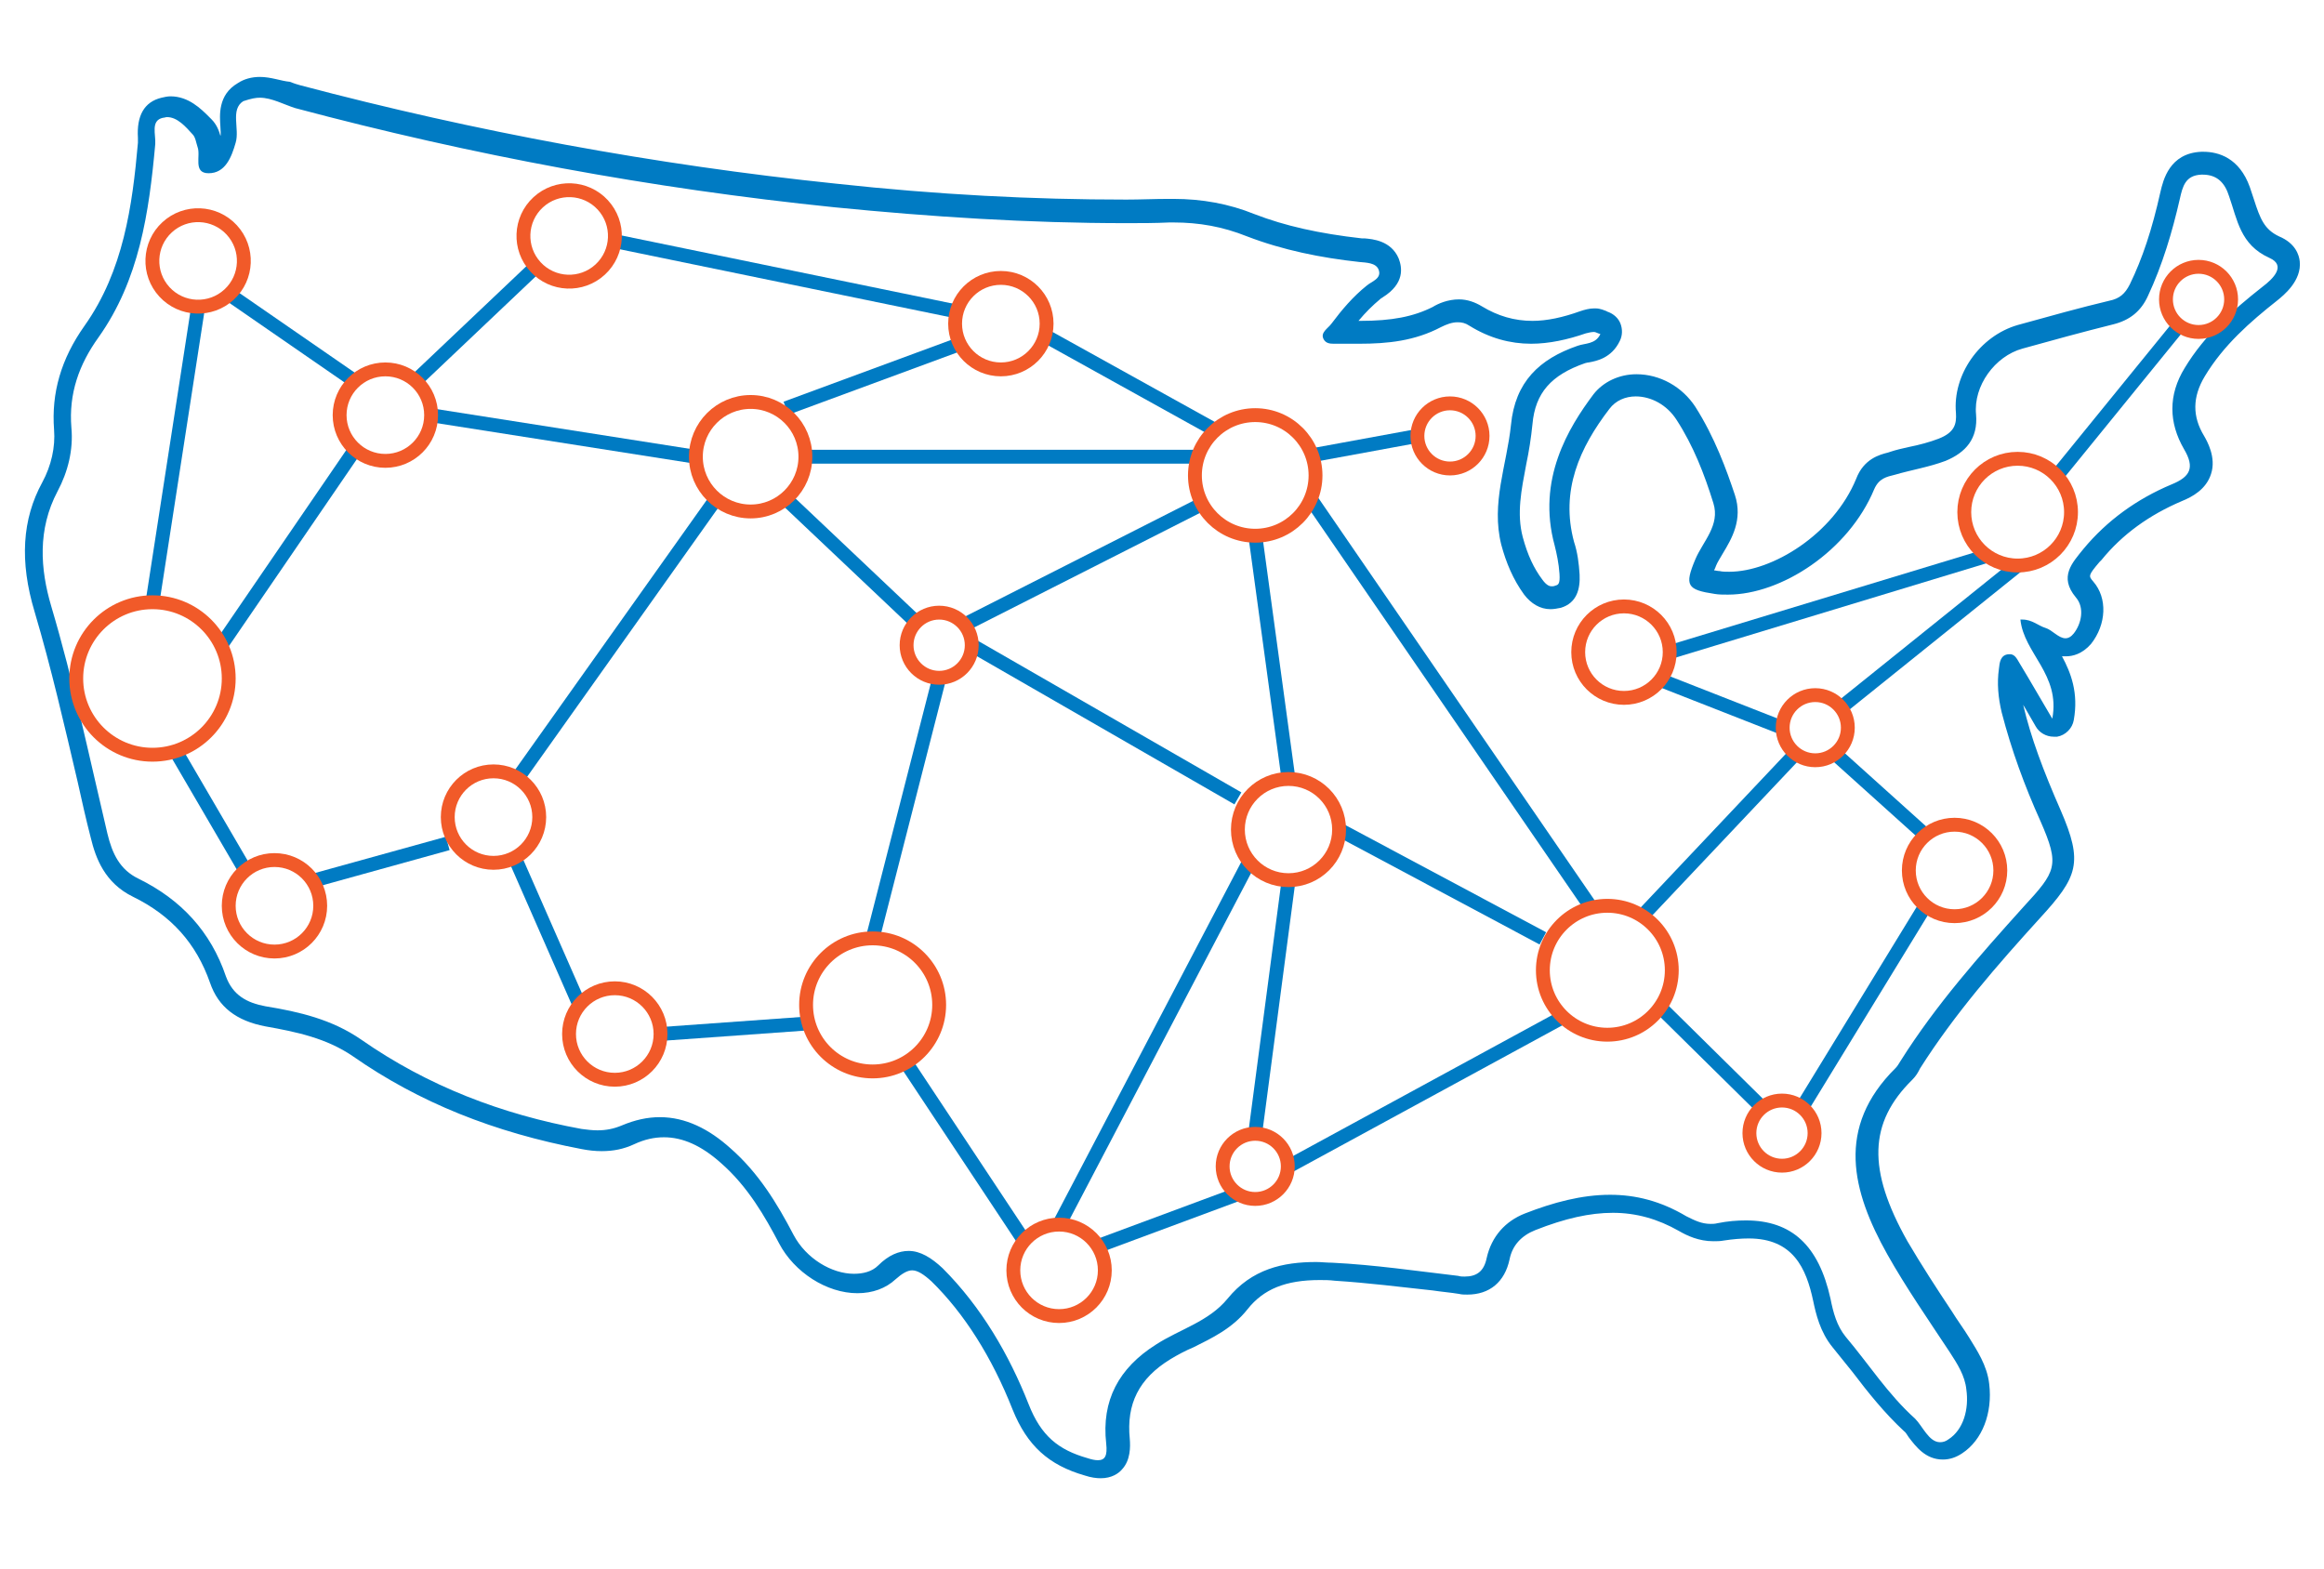 <?xml version="1.0" encoding="utf-8"?>
<!-- Generator: Adobe Illustrator 21.1.0, SVG Export Plug-In . SVG Version: 6.00 Build 0)  -->
<svg version="1.1" id="Layer_1" xmlns="http://www.w3.org/2000/svg" xmlns:xlink="http://www.w3.org/1999/xlink" x="0px" y="0px"
	 viewBox="0 0 335.3 226.4" style="enable-background:new 0 0 335.3 226.4;" xml:space="preserve">
<style type="text/css">
	.st0{fill:none;stroke:#000000;stroke-width:2;stroke-miterlimit:10;}
	.st1{fill:#FFFFFF;}
	.st2{clip-path:url(#SVGID_2_);fill:none;stroke:#DFE0E1;stroke-width:5;stroke-linejoin:round;stroke-miterlimit:10;}
	.st3{fill:none;stroke:#00B9F1;stroke-width:5;stroke-miterlimit:10;}
	.st4{fill:none;stroke:#DFE0E1;stroke-width:5;stroke-linejoin:round;stroke-miterlimit:10;}
	.st5{fill:#007BC3;}
	.st6{clip-path:url(#SVGID_4_);}
	.st7{fill:#F15A29;}
	.st8{clip-path:url(#SVGID_4_);fill:none;stroke:#007BC3;stroke-width:4;stroke-linecap:round;stroke-linejoin:round;}
	.st9{clip-path:url(#SVGID_6_);fill:none;stroke:#007BC3;stroke-width:5;stroke-linejoin:round;stroke-miterlimit:10;}
	.st10{fill:none;stroke:#007BC3;stroke-width:5;stroke-miterlimit:10;}
	.st11{fill:none;stroke:#007BC3;stroke-width:5;stroke-linejoin:round;stroke-miterlimit:10;}
	.st12{fill:none;stroke:#F15A29;stroke-width:4;stroke-miterlimit:10;}
	.st13{clip-path:url(#SVGID_8_);fill:none;stroke:#007BC3;stroke-width:4;stroke-linejoin:round;stroke-miterlimit:10;}
	.st14{fill:none;stroke:#007BC3;stroke-width:4;stroke-miterlimit:10;}
	.st15{fill:none;stroke:#007BC3;stroke-width:4;stroke-linejoin:round;stroke-miterlimit:10;}
	.st16{fill:#DFE0E1;}
	.st17{fill:#FFFFFF;stroke:#DFE0E1;stroke-miterlimit:10;}
	.st18{fill:none;stroke:#00B9F1;stroke-width:4;stroke-miterlimit:10;}
	.st19{clip-path:url(#SVGID_10_);fill:#F15A29;}
	.st20{clip-path:url(#SVGID_10_);fill:#DFE0E1;}
	.st21{clip-path:url(#SVGID_10_);fill:none;stroke:#FFFFFF;stroke-width:0.75;stroke-miterlimit:10;}
	.st22{fill:#00B9F1;}
	.st23{fill:none;stroke:#F15A29;stroke-miterlimit:10;}
	.st24{fill:none;stroke:#F15A29;stroke-width:3;stroke-linecap:round;stroke-linejoin:round;stroke-miterlimit:10;}
	.st25{fill:none;stroke:#F15A29;stroke-width:3;stroke-miterlimit:10;}
	.st26{fill:none;stroke:#007BC3;stroke-width:3;stroke-miterlimit:10;}
	.st27{fill:none;stroke:#F15A29;stroke-width:2;stroke-miterlimit:10;}
	.st28{fill:none;stroke:#F15A29;stroke-width:4;stroke-linecap:round;stroke-linejoin:round;stroke-miterlimit:10;}
	.st29{fill:none;stroke:#00B9F1;stroke-width:6;stroke-linecap:round;stroke-linejoin:round;stroke-miterlimit:10;}
	.st30{fill:none;stroke:#00B9F1;stroke-width:2;stroke-linecap:round;stroke-miterlimit:10;}
	.st31{fill:none;stroke:#007BC3;stroke-width:4;stroke-linecap:round;stroke-miterlimit:10;}
	.st32{fill:none;stroke:#007BC3;stroke-width:4;stroke-linecap:round;stroke-linejoin:round;stroke-miterlimit:10;}
	.st33{fill:none;stroke:#007BC3;stroke-width:2;stroke-miterlimit:10;}
</style>
<line class="st33" x1="189.8" y1="65.6" x2="204.5" y2="62.9"/>
<line class="st33" x1="113.4" y1="58.9" x2="137.8" y2="49.9"/>
<line class="st33" x1="150.7" y1="48.4" x2="175.4" y2="62.1"/>
<line class="st33" x1="89.2" y1="34.9" x2="137.8" y2="44.9"/>
<g id="MoaeMc_2_">
	<g>
		<g>
			<path class="st5" d="M37.5,14.1c1.7,0,3.5,1,5.1,1.5c25.5,6.8,51.4,11.6,77.7,14.3c14.1,1.4,28.1,2.3,42.2,2.3
				c2.1,0,4.1,0,6.2-0.1c0.2,0,0.4,0,0.6,0c3.7,0,7.1,0.6,10.6,2c5.2,2,10.7,3.1,16.2,3.7c1,0.1,2.4,0.1,2.8,1.1
				c0.5,1.3-1,1.7-1.7,2.3c-2,1.6-3.6,3.5-5.1,5.5c-0.5,0.7-1.7,1.3-1.1,2.3c0.3,0.5,0.8,0.6,1.4,0.6c0.3,0,0.7,0,1,0
				c0,0,0.1,0,0.1,0c0.9,0,1.7,0,2.6,0c4.1,0,8-0.4,11.8-2.4c0.8-0.4,1.6-0.7,2.4-0.7c0.6,0,1.1,0.1,1.7,0.5
				c2.9,1.8,5.9,2.6,8.9,2.6c2.6,0,5.3-0.6,7.9-1.5c0.4-0.1,0.8-0.2,1.2-0.2c0,0,0,0,0,0c0.2,0,0.5,0.2,0.9,0.3
				c-0.7,1.5-2.2,1.3-3.3,1.7c-5.5,1.9-9,5.2-9.6,11.4c-0.6,5.8-2.9,11.3-1.4,17.3c0.7,2.6,1.7,5,3.3,7.2c1,1.3,2.3,2.1,3.8,2.1
				c0.5,0,1-0.1,1.5-0.2c2.3-0.7,2.8-2.7,2.7-4.8c-0.1-1.6-0.3-3.2-0.8-4.7c-2-7.4,0.8-13.6,5.1-19.2c0.9-1.2,2.3-1.8,3.8-1.8
				c2.2,0,4.5,1.2,5.9,3.4c2.4,3.7,4,7.8,5.3,12c1,3.2-1.5,5.5-2.6,8.1c-1.6,3.8-1.2,4.4,2.8,5c0.6,0.1,1.2,0.1,1.9,0.1
				c7.7,0,17.4-6.3,21.1-15.2c0.7-1.6,1.8-1.8,3-2.1c2.4-0.7,4.9-1.1,7.3-2c2.9-1.2,4.7-3.2,4.4-6.7c-0.4-4.1,2.7-8.4,6.7-9.5
				c4.3-1.2,8.7-2.4,13.1-3.5c2.4-0.6,4-1.9,5-4.1c2.1-4.5,3.5-9.2,4.6-14c0.4-1.8,0.8-3.4,3.1-3.5c0.1,0,0.1,0,0.2,0
				c2.1,0,3.2,1.2,3.8,3.1c1.2,3.4,1.6,7,5.8,8.9c2.5,1.1,0.6,3-1,4.2c-4.3,3.4-8.3,6.9-11.2,11.7c-2.4,3.9-2.3,7.9-0.1,11.7
				c1.6,2.7,0.9,4-1.8,5.1c-5,2.1-9.3,5.2-12.7,9.3c-1.6,2-3.6,4-1.1,7c1.3,1.5,0.8,3.8-0.3,5.2c-0.4,0.5-0.8,0.7-1.2,0.7
				c-1,0-1.9-1.2-2.9-1.5c-1-0.3-1.9-1.2-3.3-1.2c-0.1,0-0.2,0-0.3,0c0.5,4.9,5.8,7.9,4.6,14.3c-1.9-3.2-3.2-5.5-4.6-7.8
				c-0.4-0.6-0.7-1.5-1.5-1.5c0,0-0.1,0-0.2,0c-1.2,0.1-1.3,1.2-1.4,2.1c-0.3,2.1-0.1,4.2,0.4,6.3c1.4,5.4,3.3,10.6,5.6,15.7
				c2.8,6.4,2.3,7.2-2.5,12.4c-6.3,7-12.6,14.1-17.7,22.2c-0.2,0.3-0.4,0.7-0.7,1c-8.7,8.6-6.3,17.8-1.2,26.9
				c2.7,4.8,5.9,9.4,9,14.1c1.1,1.7,2.2,3.4,2.4,5.4c0.4,2.8-0.4,5.8-2.6,7.2c-0.4,0.3-0.8,0.4-1.2,0.4c-1.6,0-2.5-2.3-3.6-3.4
				c-3.9-3.5-6.7-7.9-10-11.8c-1.3-1.6-1.8-3.5-2.2-5.5c-1.7-7.7-5.6-11.3-12.2-11.3c-1.3,0-2.6,0.1-4.1,0.4c-0.4,0.1-0.7,0.1-1,0.1
				c-1.3,0-2.3-0.5-3.5-1.1c-3.7-2.2-7.3-3.1-11-3.1c-4.1,0-8.2,1.1-12.3,2.7c-2.8,1.1-4.8,3.3-5.5,6.4c-0.4,2-1.5,2.7-3.2,2.7
				c-0.3,0-0.6,0-0.9-0.1c-6-0.7-12.1-1.6-18.2-1.9c-0.8,0-1.6-0.1-2.3-0.1c-4.8,0-9.3,1-12.8,5.3c-2.7,3.3-6.9,4.4-10.3,6.6
				c-5.4,3.4-7.9,8.1-7.2,14.3c0.2,1.8-0.2,2.4-1.2,2.4c-0.4,0-0.9-0.1-1.5-0.3c-4.2-1.2-6.7-3.2-8.5-7.8c-2.8-7.1-6.8-14-12.4-19.6
				c-1.6-1.5-3.2-2.5-4.9-2.5c-1.4,0-2.9,0.6-4.4,2.1c-0.9,0.9-2.2,1.2-3.5,1.2c-3.2,0-6.9-2.2-8.7-5.6c-2.4-4.6-5.1-9-9.1-12.5
				c-3.1-2.8-6.5-4.5-10.2-4.5c-1.8,0-3.6,0.4-5.5,1.2c-1.2,0.5-2.3,0.7-3.5,0.7c-0.8,0-1.5-0.1-2.3-0.2
				c-11.5-2.1-22.2-6.2-31.8-12.9c-4.2-2.9-8.9-4-13.8-4.8c-2.7-0.5-4.7-1.6-5.7-4.3c-2.2-6.5-6.5-11.1-12.6-14.1
				c-2.7-1.3-3.8-3.6-4.5-6.5c-2.6-11-4.9-22-8.1-32.8c-1.6-5.4-2-11.1,0.9-16.6c1.5-2.8,2.3-6,2-9.2c-0.4-4.9,1.1-9.1,3.9-13
				c5.9-8.3,7.3-18,8.2-27.9c0.1-1.4-0.7-3.4,1.1-3.8c0.2,0,0.4-0.1,0.6-0.1c1.5,0,2.7,1.4,3.7,2.5c0.4,0.4,0.5,1.2,0.7,1.8
				c0.5,1.3-0.7,3.8,1.6,3.8c0,0,0,0,0,0c2.4,0,3.3-2.3,3.9-4.4c0.6-2-0.8-4.8,1.1-6C36.3,14.2,36.9,14.1,37.5,14.1 M37.5,11.1
				L37.5,11.1c-1.2,0-2.3,0.3-3.2,0.9c-2.9,1.7-2.6,4.7-2.5,6.3c0,0.4,0.1,1.1,0,1.3c-0.2-0.7-0.5-1.6-1.3-2.4l-0.3-0.3
				c-1.2-1.2-3-3-5.6-3c-0.4,0-0.9,0.1-1.3,0.2c-2.5,0.6-3.6,2.6-3.4,5.8c0,0.2,0,0.6,0,0.7c-0.8,9.1-2.1,18.5-7.7,26.4
				c-3.4,4.8-4.8,9.7-4.4,15c0.2,2.5-0.4,5.2-1.7,7.6C3.2,74.9,2.8,81,5,88.3c2.4,8.1,4.3,16.4,6.2,24.5c0.6,2.7,1.2,5.4,1.9,8.1
				c0.7,2.9,2,6.5,6.1,8.5c5.5,2.7,9.1,6.7,11.1,12.4c1.2,3.5,3.8,5.5,8,6.3c4.5,0.8,8.8,1.7,12.6,4.3c9.6,6.7,20.4,11,33,13.4
				c1,0.2,2,0.3,2.9,0.3c1.7,0,3.2-0.3,4.7-1c1.5-0.7,2.9-1,4.3-1c2.7,0,5.4,1.2,8.2,3.7c3.9,3.4,6.4,7.8,8.4,11.6
				c2.2,4.2,6.9,7.2,11.3,7.2c2.2,0,4.1-0.7,5.5-2c0.9-0.8,1.7-1.3,2.4-1.3c0.8,0,1.7,0.6,2.8,1.6c4.7,4.6,8.7,10.9,11.7,18.5
				c2.1,5.2,5.2,8,10.4,9.5c0.9,0.3,1.7,0.4,2.3,0.4c1.6,0,2.6-0.7,3.1-1.3c1.2-1.3,1.2-3.2,1.1-4.4c-0.5-5,1.3-8.7,5.9-11.5
				c1-0.6,2.1-1.2,3.3-1.7c2.6-1.3,5.6-2.7,7.8-5.5c2.3-2.9,5.5-4.2,10.4-4.2c0.7,0,1.4,0,2.2,0.1c4.7,0.3,9.5,0.9,14.1,1.4
				c1.3,0.2,2.6,0.3,3.8,0.5c0.4,0.1,0.8,0.1,1.2,0.1c3.2,0,5.4-1.8,6.1-5.1c0.4-2,1.7-3.4,3.7-4.2c4.3-1.7,7.9-2.5,11.2-2.5
				c3.4,0,6.5,0.9,9.5,2.6c1.2,0.7,2.9,1.5,5,1.5c0.5,0,1,0,1.5-0.1c1.3-0.2,2.5-0.3,3.6-0.3c6.4,0,8.3,4.3,9.3,9
				c0.4,1.9,1,4.5,2.8,6.7c1,1.2,1.9,2.4,2.9,3.6c2.2,2.9,4.6,5.9,7.4,8.5c0.2,0.1,0.5,0.6,0.7,0.9c1,1.3,2.4,3.2,4.9,3.2
				c1,0,1.9-0.3,2.8-0.9c2.9-1.9,4.4-5.8,3.9-10c-0.3-2.7-1.8-4.9-2.9-6.7c-0.8-1.3-1.7-2.5-2.5-3.8c-2.2-3.3-4.4-6.7-6.4-10.1
				c-5.8-10.3-5.6-17.1,0.7-23.3c0.5-0.5,0.8-1,1-1.4l0.1-0.2c5-7.9,11.3-15.1,17.3-21.7c5.5-6,6.3-8,3-15.6
				c-2.5-5.7-4.3-10.5-5.4-15.2c0.1,0.2,0.2,0.3,0.3,0.5l1.5,2.6c0.5,0.9,1.5,1.5,2.6,1.5c0.2,0,0.3,0,0.5,0
				c1.2-0.2,2.2-1.2,2.4-2.4c0.7-3.9-0.4-6.8-1.7-9.2c0.2,0,0.4,0,0.6,0c0.9,0,2.3-0.3,3.6-1.8c2.2-2.8,2.4-6.6,0.3-9
				c-0.7-0.8-0.7-0.9,0.9-2.8l0.3-0.3c3-3.7,6.9-6.5,11.6-8.5c1.5-0.6,3.5-1.7,4.2-3.9c0.8-2.4-0.6-4.8-1-5.5
				c-1.7-2.8-1.7-5.6,0.1-8.6c2.7-4.5,6.6-7.9,10.4-10.9c1-0.8,3.6-2.9,3.3-5.7c-0.1-0.9-0.6-2.6-3-3.6c-2.1-1-2.7-2.5-3.6-5.3
				c-0.2-0.6-0.4-1.2-0.6-1.8c-1.5-4.2-4.5-5.1-6.7-5.1c-0.1,0-0.2,0-0.3,0c-4.6,0.2-5.5,4.1-5.9,5.8c-1.2,5.4-2.6,9.6-4.4,13.3
				c-0.7,1.4-1.5,2.1-3,2.4c-4.2,1-8.5,2.2-13.2,3.5c-5.5,1.6-9.4,7.2-8.9,12.7c0.1,1.6-0.2,2.8-2.5,3.7c-1.3,0.5-2.8,0.9-4.3,1.2
				c-0.9,0.2-1.8,0.4-2.7,0.7l-0.3,0.1c-1.2,0.3-3.5,0.9-4.6,3.8c-3.3,8-12.1,13.4-18.3,13.4c-0.5,0-1,0-1.4-0.1
				c-0.3,0-0.6-0.1-0.8-0.1c0.1-0.2,0.2-0.4,0.3-0.7c0.2-0.5,0.6-1.1,1-1.8c1.2-2,2.9-4.8,1.7-8.4c-1.2-3.6-2.9-8.3-5.7-12.7
				c-1.9-2.9-5.1-4.7-8.5-4.7c-2.5,0-4.8,1.1-6.2,2.9c-3.6,4.8-8.2,12.3-5.6,21.8c0.3,1.2,0.6,2.6,0.7,4.1c0.1,1.5-0.2,1.6-0.6,1.7
				c-0.2,0.1-0.4,0.1-0.5,0.1c-0.2,0-0.7,0-1.4-1c-1.2-1.6-2.1-3.5-2.8-6.1c-0.9-3.4-0.2-6.8,0.5-10.5c0.4-1.9,0.7-3.8,0.9-5.8
				c0.4-4.5,2.7-7.1,7.6-8.8c0.1,0,0.3-0.1,0.5-0.1c1.1-0.2,3.3-0.6,4.5-3.1c0.4-0.8,0.4-1.7,0.1-2.5c-0.3-0.8-1-1.4-1.8-1.7
				c-0.1,0-0.2-0.1-0.2-0.1c-0.3-0.1-0.9-0.4-1.6-0.4c-0.1,0-0.1,0-0.2,0c-0.7,0-1.4,0.2-2,0.4c-2.5,0.9-4.8,1.4-6.9,1.4
				c-2.6,0-5-0.7-7.3-2.1c-1-0.6-2.1-1-3.3-1c-1.6,0-3,0.6-3.8,1.1c-2.8,1.4-5.9,2-10.4,2c-0.1,0-0.2,0-0.3,0c1-1.2,2-2.2,3.2-3.2
				c0.1-0.1,0.2-0.1,0.3-0.2c3.2-2,2.8-4.3,2.3-5.6c-1.1-2.6-3.8-2.8-4.9-2.9c-0.1,0-0.2,0-0.4,0c-6.2-0.7-11.1-1.8-15.5-3.5
				c-3.7-1.5-7.6-2.2-11.7-2.2c-0.2,0-0.4,0-0.7,0c-2,0-4.1,0.1-6.1,0.1c-13.5,0-27.2-0.7-41.9-2.3c-26-2.7-52-7.5-77.3-14.2
				c-0.4-0.1-1-0.3-1.5-0.5C40.6,11.7,39.1,11.1,37.5,11.1L37.5,11.1z"/>
		</g>
	</g>
</g>
<line class="st33" x1="62.1" y1="59.9" x2="100.3" y2="65.9"/>
<line class="st33" x1="74.6" y1="112.4" x2="102.8" y2="72.7"/>
<line class="st33" x1="139.2" y1="90.1" x2="173.5" y2="72.7"/>
<line class="st33" x1="113.4" y1="72" x2="132" y2="89.6"/>
<line class="st33" x1="172.5" y1="65.9" x2="116.2" y2="65.9"/>
<line class="st33" x1="135.5" y1="97.9" x2="125.9" y2="135.4"/>
<line class="st33" x1="178.6" y1="115.2" x2="140.2" y2="93.1"/>
<line class="st33" x1="185.9" y1="127.1" x2="181.1" y2="163.5"/>
<line class="st33" x1="225.6" y1="146.7" x2="185.9" y2="168.3"/>
<line class="st33" x1="254.2" y1="159.8" x2="239.5" y2="145.3"/>
<line class="st33" x1="259" y1="108.8" x2="236.9" y2="132.2"/>
<line class="st33" x1="314.2" y1="47.2" x2="296.8" y2="68.6"/>
<line class="st33" x1="33.1" y1="42.5" x2="51.2" y2="55"/>
<line class="st33" x1="77.3" y1="38.5" x2="59.9" y2="55"/>
<line class="st33" x1="31.9" y1="93.1" x2="51.2" y2="64.9"/>
<line class="st33" x1="28.6" y1="44.2" x2="22" y2="86.9"/>
<line class="st33" x1="45.1" y1="127.1" x2="64.6" y2="121.7"/>
<line class="st33" x1="25.3" y1="108.3" x2="35.4" y2="125.6"/>
<line class="st33" x1="83.6" y1="145" x2="74.6" y2="124.5"/>
<line class="st33" x1="95.3" y1="149.2" x2="116.2" y2="147.7"/>
<line class="st33" x1="130.7" y1="153.3" x2="147.8" y2="179.1"/>
<line class="st33" x1="158.4" y1="179.8" x2="178.6" y2="172.3"/>
<line class="st33" x1="152.8" y1="176.7" x2="180.2" y2="124.4"/>
<line class="st33" x1="193.2" y1="119.7" x2="222.6" y2="135.4"/>
<line class="st33" x1="185.9" y1="112.4" x2="181.1" y2="77.2"/>
<line class="st33" x1="189.1" y1="72" x2="229.4" y2="130.7"/>
<line class="st33" x1="260" y1="159.8" x2="277.8" y2="130.7"/>
<line class="st33" x1="286.7" y1="80.2" x2="240.9" y2="94.1"/>
<line class="st33" x1="239.5" y1="98.1" x2="257.1" y2="105"/>
<line class="st33" x1="264.8" y1="108.8" x2="277.8" y2="120.5"/>
<line class="st33" x1="291.1" y1="81.6" x2="265.6" y2="102.1"/>
<circle class="st27" cx="55.6" cy="59.9" r="6.6"/>
<circle class="st27" cx="234.3" cy="94.1" r="6.6"/>
<circle class="st27" cx="282" cy="125.6" r="6.6"/>
<circle class="st27" cx="152.8" cy="183.3" r="6.6"/>
<circle class="st27" cx="71.2" cy="117.9" r="6.6"/>
<circle class="st27" cx="144.4" cy="46.7" r="6.6"/>
<circle class="st27" cx="39.6" cy="130.7" r="6.6"/>
<circle class="st27" cx="88.7" cy="149.2" r="6.6"/>
<ellipse transform="matrix(0.735 -0.678 0.678 0.735 -17.931 29.405)" class="st27" cx="28.6" cy="37.6" rx="6.6" ry="6.6"/>
<ellipse transform="matrix(0.735 -0.678 0.678 0.735 -1.277 64.717)" class="st27" cx="82.1" cy="34" rx="6.6" ry="6.6"/>
<circle class="st27" cx="22" cy="97.9" r="11"/>
<circle class="st27" cx="185.9" cy="119.7" r="7.3"/>
<circle class="st27" cx="125.9" cy="145" r="9.6"/>
<circle class="st27" cx="108.3" cy="65.9" r="7.9"/>
<circle class="st27" cx="231.9" cy="140" r="9.3"/>
<circle class="st27" cx="181.1" cy="68.6" r="8.7"/>
<circle class="st27" cx="261.9" cy="105" r="4.7"/>
<circle class="st27" cx="181.1" cy="168.3" r="4.7"/>
<circle class="st27" cx="135.5" cy="93.1" r="4.7"/>
<circle class="st27" cx="209.2" cy="62.9" r="4.7"/>
<circle class="st27" cx="257.1" cy="163.5" r="4.7"/>
<circle class="st27" cx="317.2" cy="43.2" r="4.7"/>
<circle class="st27" cx="291.1" cy="73.9" r="7.7"/>
</svg>
